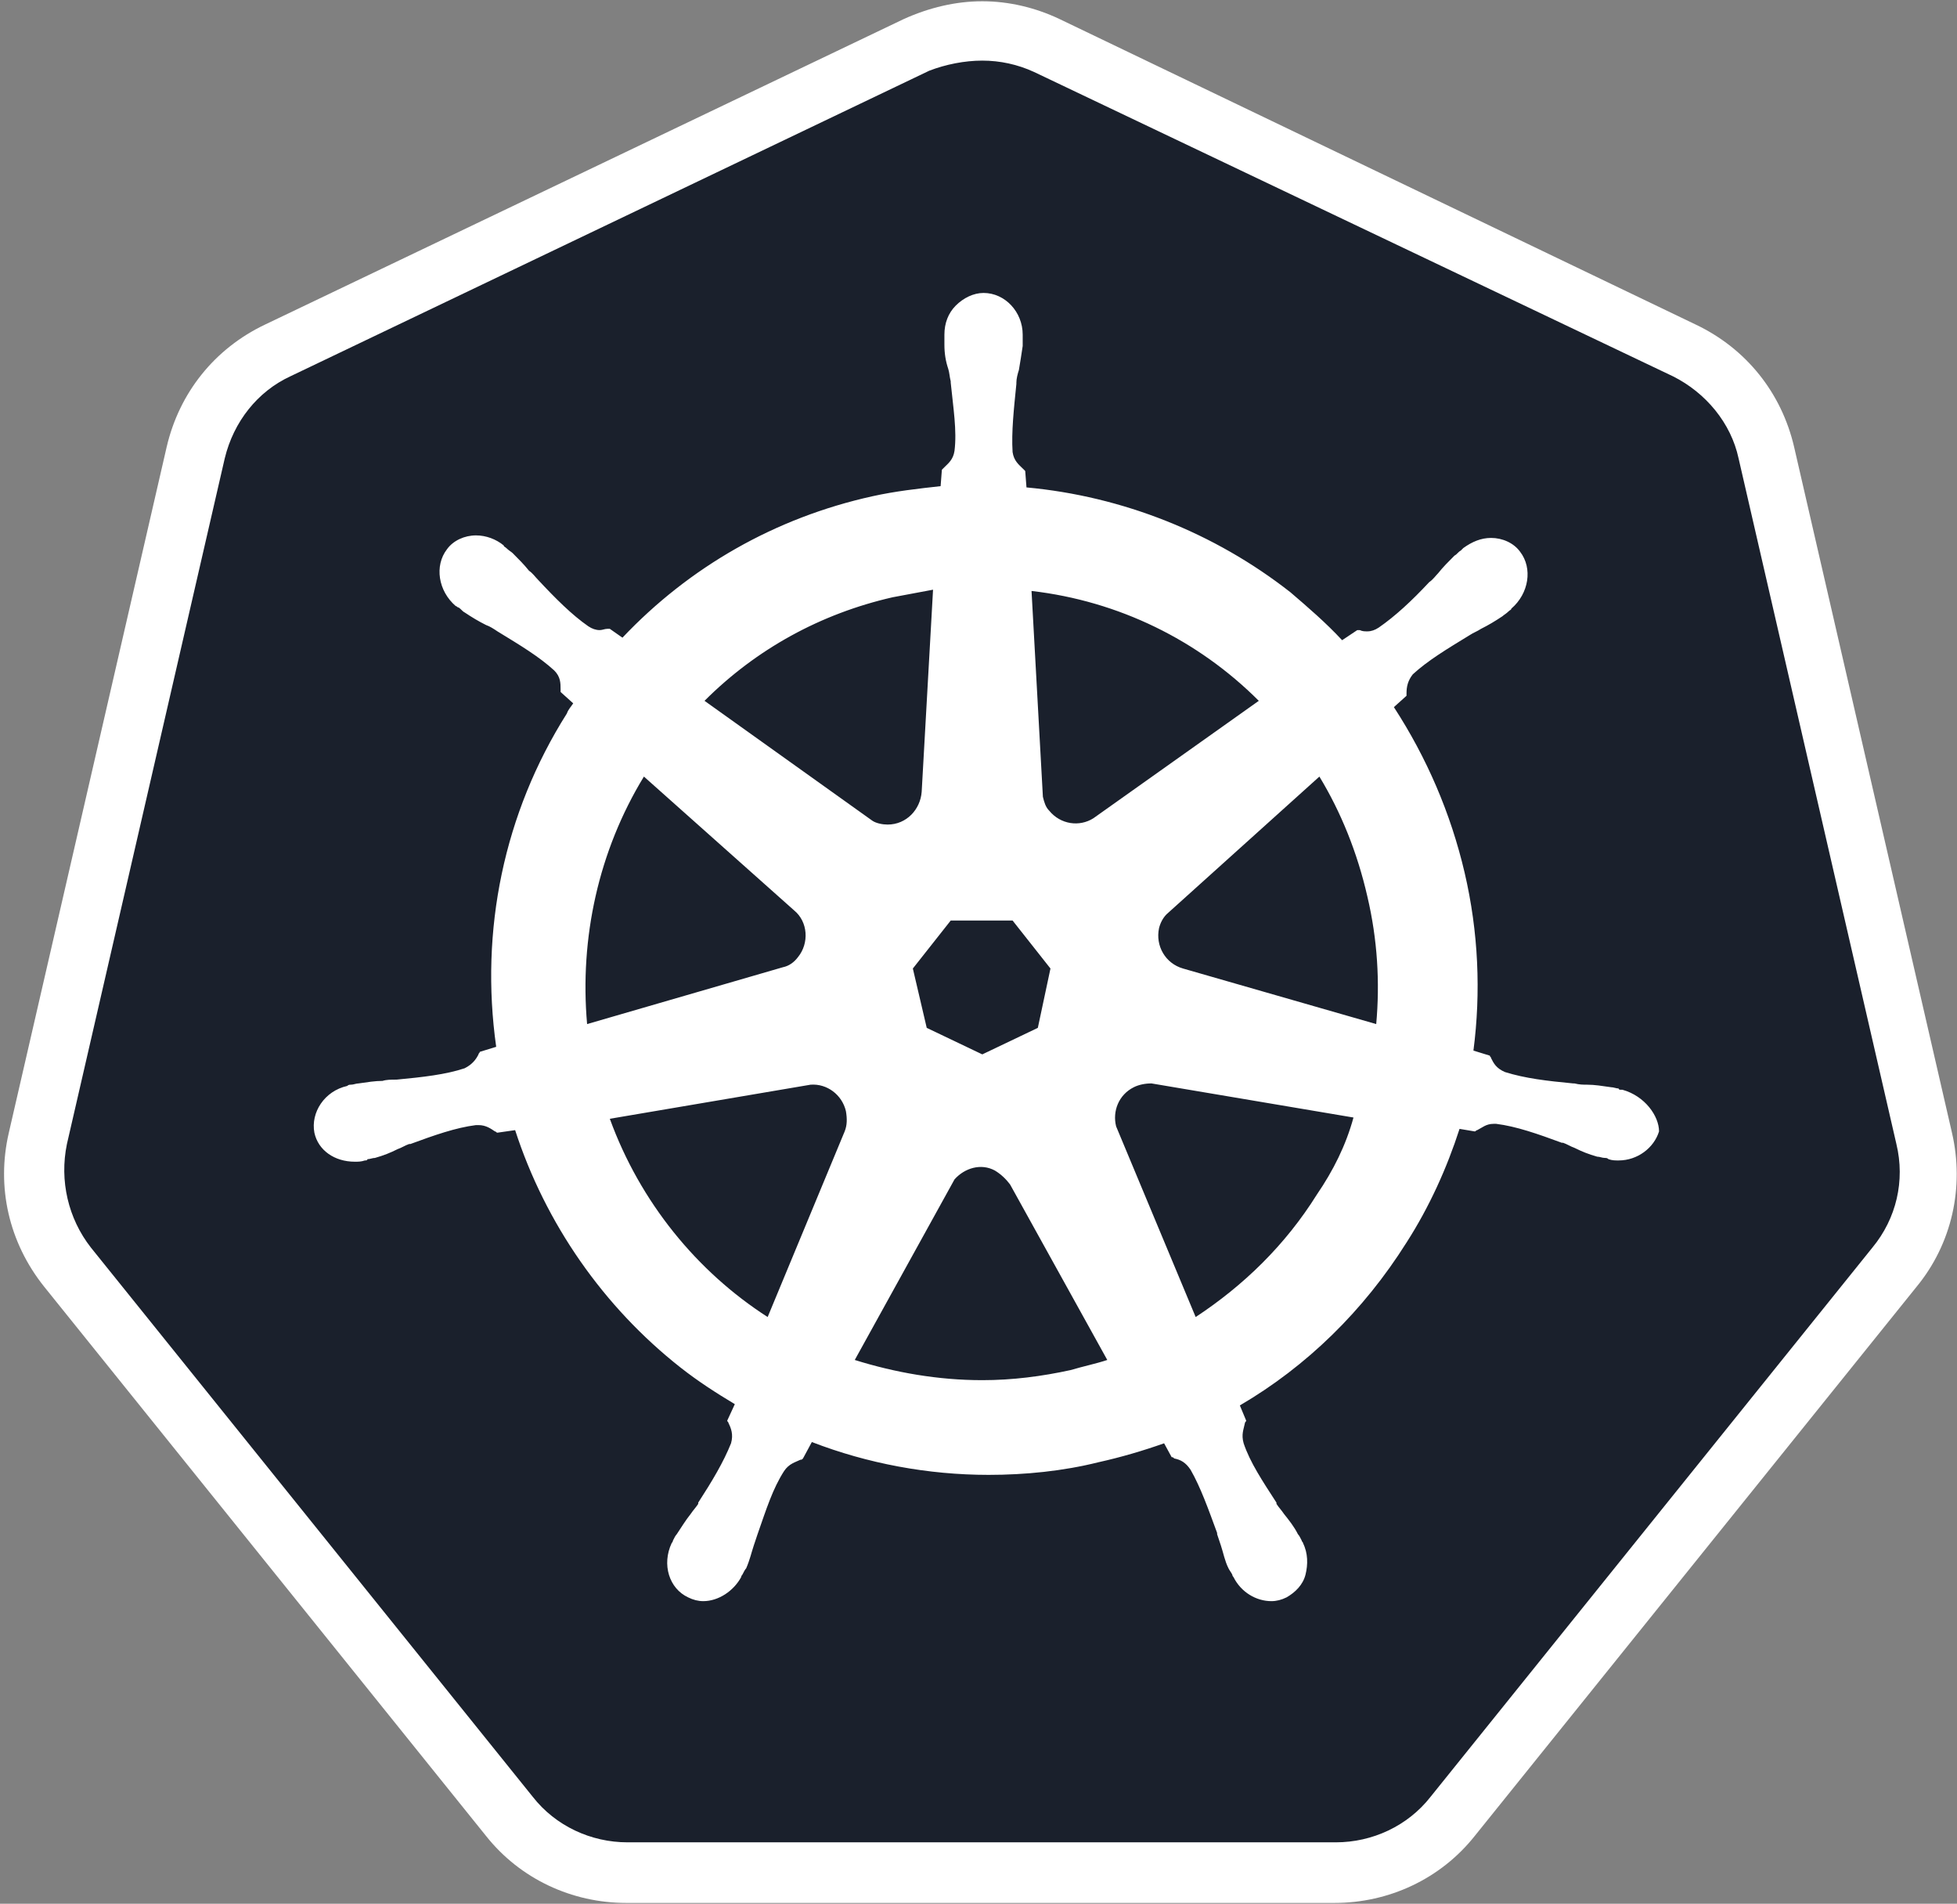 <svg width="256" height="249" viewBox="0 0 256 249" fill="none" xmlns="http://www.w3.org/2000/svg">
<rect x="0" y="0" width="256" height="249" fill="#808080" stroke="none"/>
<path d="M82.085 244.934C76.139 244.934 70.524 242.292 66.725 237.502L8.919 165.657C5.12 160.867 3.634 154.756 5.12 148.81L25.765 59.128C27.086 53.182 31.05 48.392 36.501 45.75L120.072 5.781C122.715 4.459 125.688 3.799 128.661 3.799C131.634 3.799 134.606 4.459 137.249 5.781L220.821 45.584C226.271 48.227 230.235 53.017 231.556 58.963L252.201 148.645C253.523 154.591 252.201 160.702 248.403 165.492L190.596 237.337C186.797 241.961 181.182 244.769 175.236 244.769L82.085 244.934Z" fill="#1A202C"/>
<path d="M128.495 7.928C130.808 7.928 133.12 8.423 135.267 9.414L218.839 49.218C223.133 51.365 226.436 55.329 227.427 59.953L248.072 149.636C249.228 154.426 248.072 159.381 244.934 163.179L187.128 235.025C184.155 238.823 179.53 240.97 174.741 240.97H82.085C77.296 240.97 72.671 238.823 69.698 235.025L11.892 163.179C8.919 159.381 7.763 154.426 8.754 149.636L29.399 59.953C30.555 55.164 33.693 51.2 37.987 49.218L121.559 9.249C123.706 8.423 126.183 7.928 128.495 7.928ZM128.495 0.165C125.027 0.165 121.559 0.991 118.255 2.477L34.684 42.447C28.077 45.584 23.453 51.365 21.801 58.467L1.156 148.15C-0.496 155.252 1.156 162.519 5.781 168.299L63.587 240.145C68.046 245.76 74.818 248.898 81.92 248.898H174.575C181.677 248.898 188.449 245.76 192.908 240.145L250.715 168.299C255.339 162.684 256.991 155.252 255.339 148.15L234.694 58.467C233.043 51.365 228.418 45.584 221.812 42.447L138.57 2.477C135.432 0.991 131.964 0.165 128.495 0.165Z" fill="white"/>
<path d="M212.232 142.534C212.067 142.534 212.067 142.534 212.232 142.534H212.067C211.902 142.534 211.737 142.534 211.737 142.369C211.406 142.369 211.076 142.204 210.746 142.204C209.59 142.039 208.599 141.874 207.608 141.874C207.112 141.874 206.617 141.874 205.956 141.708H205.791C202.322 141.378 199.515 141.048 196.872 140.222C195.716 139.726 195.386 139.066 195.055 138.405C195.055 138.24 194.89 138.24 194.89 138.075L192.743 137.414C193.734 129.817 193.404 121.889 191.587 114.126C189.77 106.364 186.632 99.097 182.338 92.49L183.99 91.004V90.674C183.99 89.848 184.155 89.022 184.815 88.196C186.797 86.379 189.275 84.893 192.248 83.076C192.743 82.746 193.239 82.581 193.734 82.25C194.725 81.755 195.551 81.259 196.542 80.599C196.707 80.434 197.037 80.268 197.368 79.938C197.533 79.773 197.698 79.773 197.698 79.608C200.01 77.626 200.506 74.323 198.854 72.175C198.028 71.019 196.542 70.359 195.055 70.359C193.734 70.359 192.578 70.854 191.422 71.68C191.257 71.845 191.257 71.845 191.092 72.01C190.761 72.175 190.596 72.506 190.266 72.671C189.44 73.497 188.779 74.157 188.119 74.983C187.788 75.314 187.458 75.809 186.962 76.139C184.65 78.617 182.503 80.599 180.356 82.085C179.861 82.415 179.365 82.581 178.87 82.581C178.539 82.581 178.209 82.581 177.879 82.415H177.548L175.566 83.737C173.419 81.424 171.107 79.443 168.795 77.461C158.885 69.698 146.828 64.908 134.276 63.752L134.111 61.605C133.946 61.44 133.946 61.44 133.781 61.275C133.285 60.779 132.624 60.284 132.459 59.128C132.294 56.485 132.624 53.512 132.955 50.209V50.044C132.955 49.548 133.12 48.888 133.285 48.392C133.45 47.401 133.615 46.41 133.781 45.254V44.263V43.768C133.781 40.795 131.468 38.317 128.661 38.317C127.339 38.317 126.018 38.978 125.027 39.969C124.036 40.96 123.541 42.281 123.541 43.768V44.098V45.089C123.541 46.245 123.706 47.236 124.036 48.227C124.201 48.723 124.201 49.218 124.366 49.879V50.044C124.697 53.347 125.192 56.32 124.862 58.963C124.697 60.119 124.036 60.614 123.541 61.11C123.375 61.275 123.375 61.275 123.21 61.44L123.045 63.587C120.072 63.917 117.099 64.248 114.126 64.908C101.409 67.716 90.178 74.157 81.424 83.406L79.773 82.25H79.442C79.112 82.25 78.782 82.415 78.451 82.415C77.956 82.415 77.46 82.25 76.965 81.92C74.818 80.434 72.671 78.287 70.359 75.809C70.028 75.479 69.698 74.983 69.203 74.653C68.542 73.827 67.881 73.166 67.055 72.341C66.89 72.175 66.56 72.01 66.23 71.68C66.064 71.515 65.899 71.515 65.899 71.35C64.908 70.524 63.587 70.028 62.266 70.028C60.779 70.028 59.293 70.689 58.467 71.845C56.815 73.992 57.311 77.296 59.623 79.277C59.788 79.277 59.788 79.443 59.953 79.443C60.284 79.608 60.449 79.938 60.779 80.103C61.77 80.764 62.596 81.259 63.587 81.755C64.082 81.92 64.578 82.25 65.073 82.581C68.046 84.397 70.524 85.884 72.506 87.701C73.332 88.526 73.332 89.352 73.332 90.178V90.508L74.983 91.995C74.653 92.49 74.323 92.821 74.157 93.316C65.899 106.364 62.761 121.724 64.908 136.919L62.761 137.579C62.761 137.745 62.596 137.745 62.596 137.91C62.266 138.57 61.77 139.231 60.779 139.726C58.302 140.552 55.329 140.883 51.861 141.213H51.695C51.2 141.213 50.539 141.213 50.044 141.378C49.053 141.378 48.062 141.543 46.906 141.708C46.575 141.708 46.245 141.874 45.915 141.874C45.75 141.874 45.584 141.874 45.419 142.039C42.446 142.699 40.63 145.507 41.125 148.15C41.62 150.462 43.768 151.948 46.41 151.948C46.906 151.948 47.236 151.948 47.731 151.783C47.897 151.783 48.062 151.783 48.062 151.618C48.392 151.618 48.722 151.453 49.053 151.453C50.209 151.123 51.035 150.792 52.026 150.297C52.521 150.132 53.017 149.801 53.512 149.636H53.677C56.815 148.48 59.623 147.489 62.266 147.159H62.596C63.587 147.159 64.248 147.654 64.743 147.985C64.908 147.985 64.908 148.15 65.073 148.15L67.386 147.819C71.35 160.041 78.947 170.942 89.022 178.87C91.334 180.686 93.646 182.173 96.124 183.659L95.133 185.806C95.133 185.972 95.298 185.972 95.298 186.137C95.628 186.797 95.959 187.623 95.628 188.779C94.637 191.257 93.151 193.734 91.334 196.542V196.707C91.004 197.203 90.673 197.533 90.343 198.028C89.683 198.854 89.187 199.68 88.526 200.671C88.361 200.836 88.196 201.166 88.031 201.497C88.031 201.662 87.866 201.827 87.866 201.827C86.544 204.635 87.535 207.773 90.013 208.929C90.673 209.259 91.334 209.425 91.995 209.425C93.977 209.425 95.959 208.103 96.95 206.286C96.95 206.121 97.115 205.956 97.115 205.956C97.28 205.626 97.445 205.296 97.61 205.13C98.106 203.974 98.271 203.148 98.601 202.157C98.766 201.662 98.931 201.166 99.097 200.671C100.253 197.368 101.079 194.725 102.565 192.413C103.226 191.422 104.052 191.257 104.712 190.926C104.877 190.926 104.877 190.926 105.042 190.761L106.199 188.614C113.466 191.422 121.393 192.908 129.321 192.908C134.111 192.908 139.066 192.413 143.69 191.257C146.663 190.596 149.471 189.77 152.279 188.779L153.27 190.596C153.435 190.596 153.435 190.596 153.6 190.761C154.426 190.926 155.086 191.257 155.747 192.248C157.068 194.56 158.059 197.368 159.215 200.506V200.671C159.381 201.166 159.546 201.662 159.711 202.157C160.041 203.148 160.206 204.139 160.702 205.13C160.867 205.461 161.032 205.626 161.197 205.956C161.197 206.121 161.362 206.286 161.362 206.286C162.353 208.268 164.335 209.425 166.317 209.425C166.978 209.425 167.639 209.259 168.299 208.929C169.455 208.268 170.446 207.277 170.777 205.956C171.107 204.635 171.107 203.148 170.446 201.827C170.446 201.662 170.281 201.662 170.281 201.497C170.116 201.166 169.951 200.836 169.786 200.671C169.29 199.68 168.63 198.854 167.969 198.028C167.639 197.533 167.308 197.203 166.978 196.707V196.542C165.161 193.734 163.51 191.257 162.684 188.779C162.353 187.623 162.684 186.963 162.849 186.137C162.849 185.972 163.014 185.972 163.014 185.806L162.188 183.825C170.942 178.705 178.374 171.437 183.99 162.519C186.962 157.894 189.275 152.774 190.926 147.654L192.908 147.985C193.073 147.985 193.073 147.819 193.239 147.819C193.899 147.489 194.395 146.994 195.386 146.994H195.716C198.359 147.324 201.166 148.315 204.304 149.471H204.47C204.965 149.636 205.461 149.966 205.956 150.132C206.947 150.627 207.773 150.957 208.929 151.288C209.259 151.288 209.59 151.453 209.92 151.453C210.085 151.453 210.25 151.453 210.415 151.618C210.911 151.783 211.241 151.783 211.737 151.783C214.214 151.783 216.361 150.132 217.022 147.985C217.022 146.003 215.205 143.36 212.232 142.534ZM135.762 134.441L128.495 137.91L121.228 134.441L119.412 126.679L124.366 120.403H132.459L137.414 126.679L135.762 134.441ZM178.87 117.265C180.191 122.88 180.521 128.496 180.026 133.946L154.756 126.679C152.444 126.018 151.122 123.706 151.618 121.394C151.783 120.733 152.113 120.072 152.609 119.577L172.593 101.574C175.401 106.199 177.548 111.484 178.87 117.265ZM164.666 91.665L143.03 107.025C141.213 108.181 138.735 107.85 137.249 106.034C136.753 105.538 136.588 104.877 136.423 104.217L134.937 77.296C146.333 78.617 156.738 83.737 164.666 91.665ZM116.769 78.121C118.586 77.791 120.237 77.461 122.054 77.13L120.568 103.556C120.402 105.868 118.586 107.85 116.108 107.85C115.448 107.85 114.622 107.685 114.126 107.355L92.16 91.665C98.931 84.893 107.355 80.268 116.769 78.121ZM84.232 101.574L103.886 119.081C105.703 120.568 105.868 123.376 104.382 125.192C103.886 125.853 103.226 126.348 102.4 126.514L76.8 133.946C75.809 122.715 78.286 111.319 84.232 101.574ZM79.773 146.333L106.033 141.874C108.181 141.708 110.162 143.195 110.658 145.342C110.823 146.333 110.823 147.159 110.493 147.985L100.418 172.263C91.169 166.317 83.737 157.234 79.773 146.333ZM140.057 179.2C136.258 180.026 132.459 180.521 128.495 180.521C122.715 180.521 117.099 179.53 111.814 177.879L124.862 154.261C126.183 152.774 128.33 152.114 130.147 153.105C130.973 153.6 131.633 154.261 132.129 154.921L144.846 177.879C143.36 178.374 141.708 178.705 140.057 179.2ZM172.263 156.243C168.134 162.849 162.684 168.134 156.408 172.263L146.002 147.324C145.507 145.342 146.333 143.195 148.315 142.204C148.975 141.874 149.801 141.708 150.627 141.708L177.053 146.168C176.062 149.801 174.41 153.105 172.263 156.243Z" fill="white"/>
</svg>
